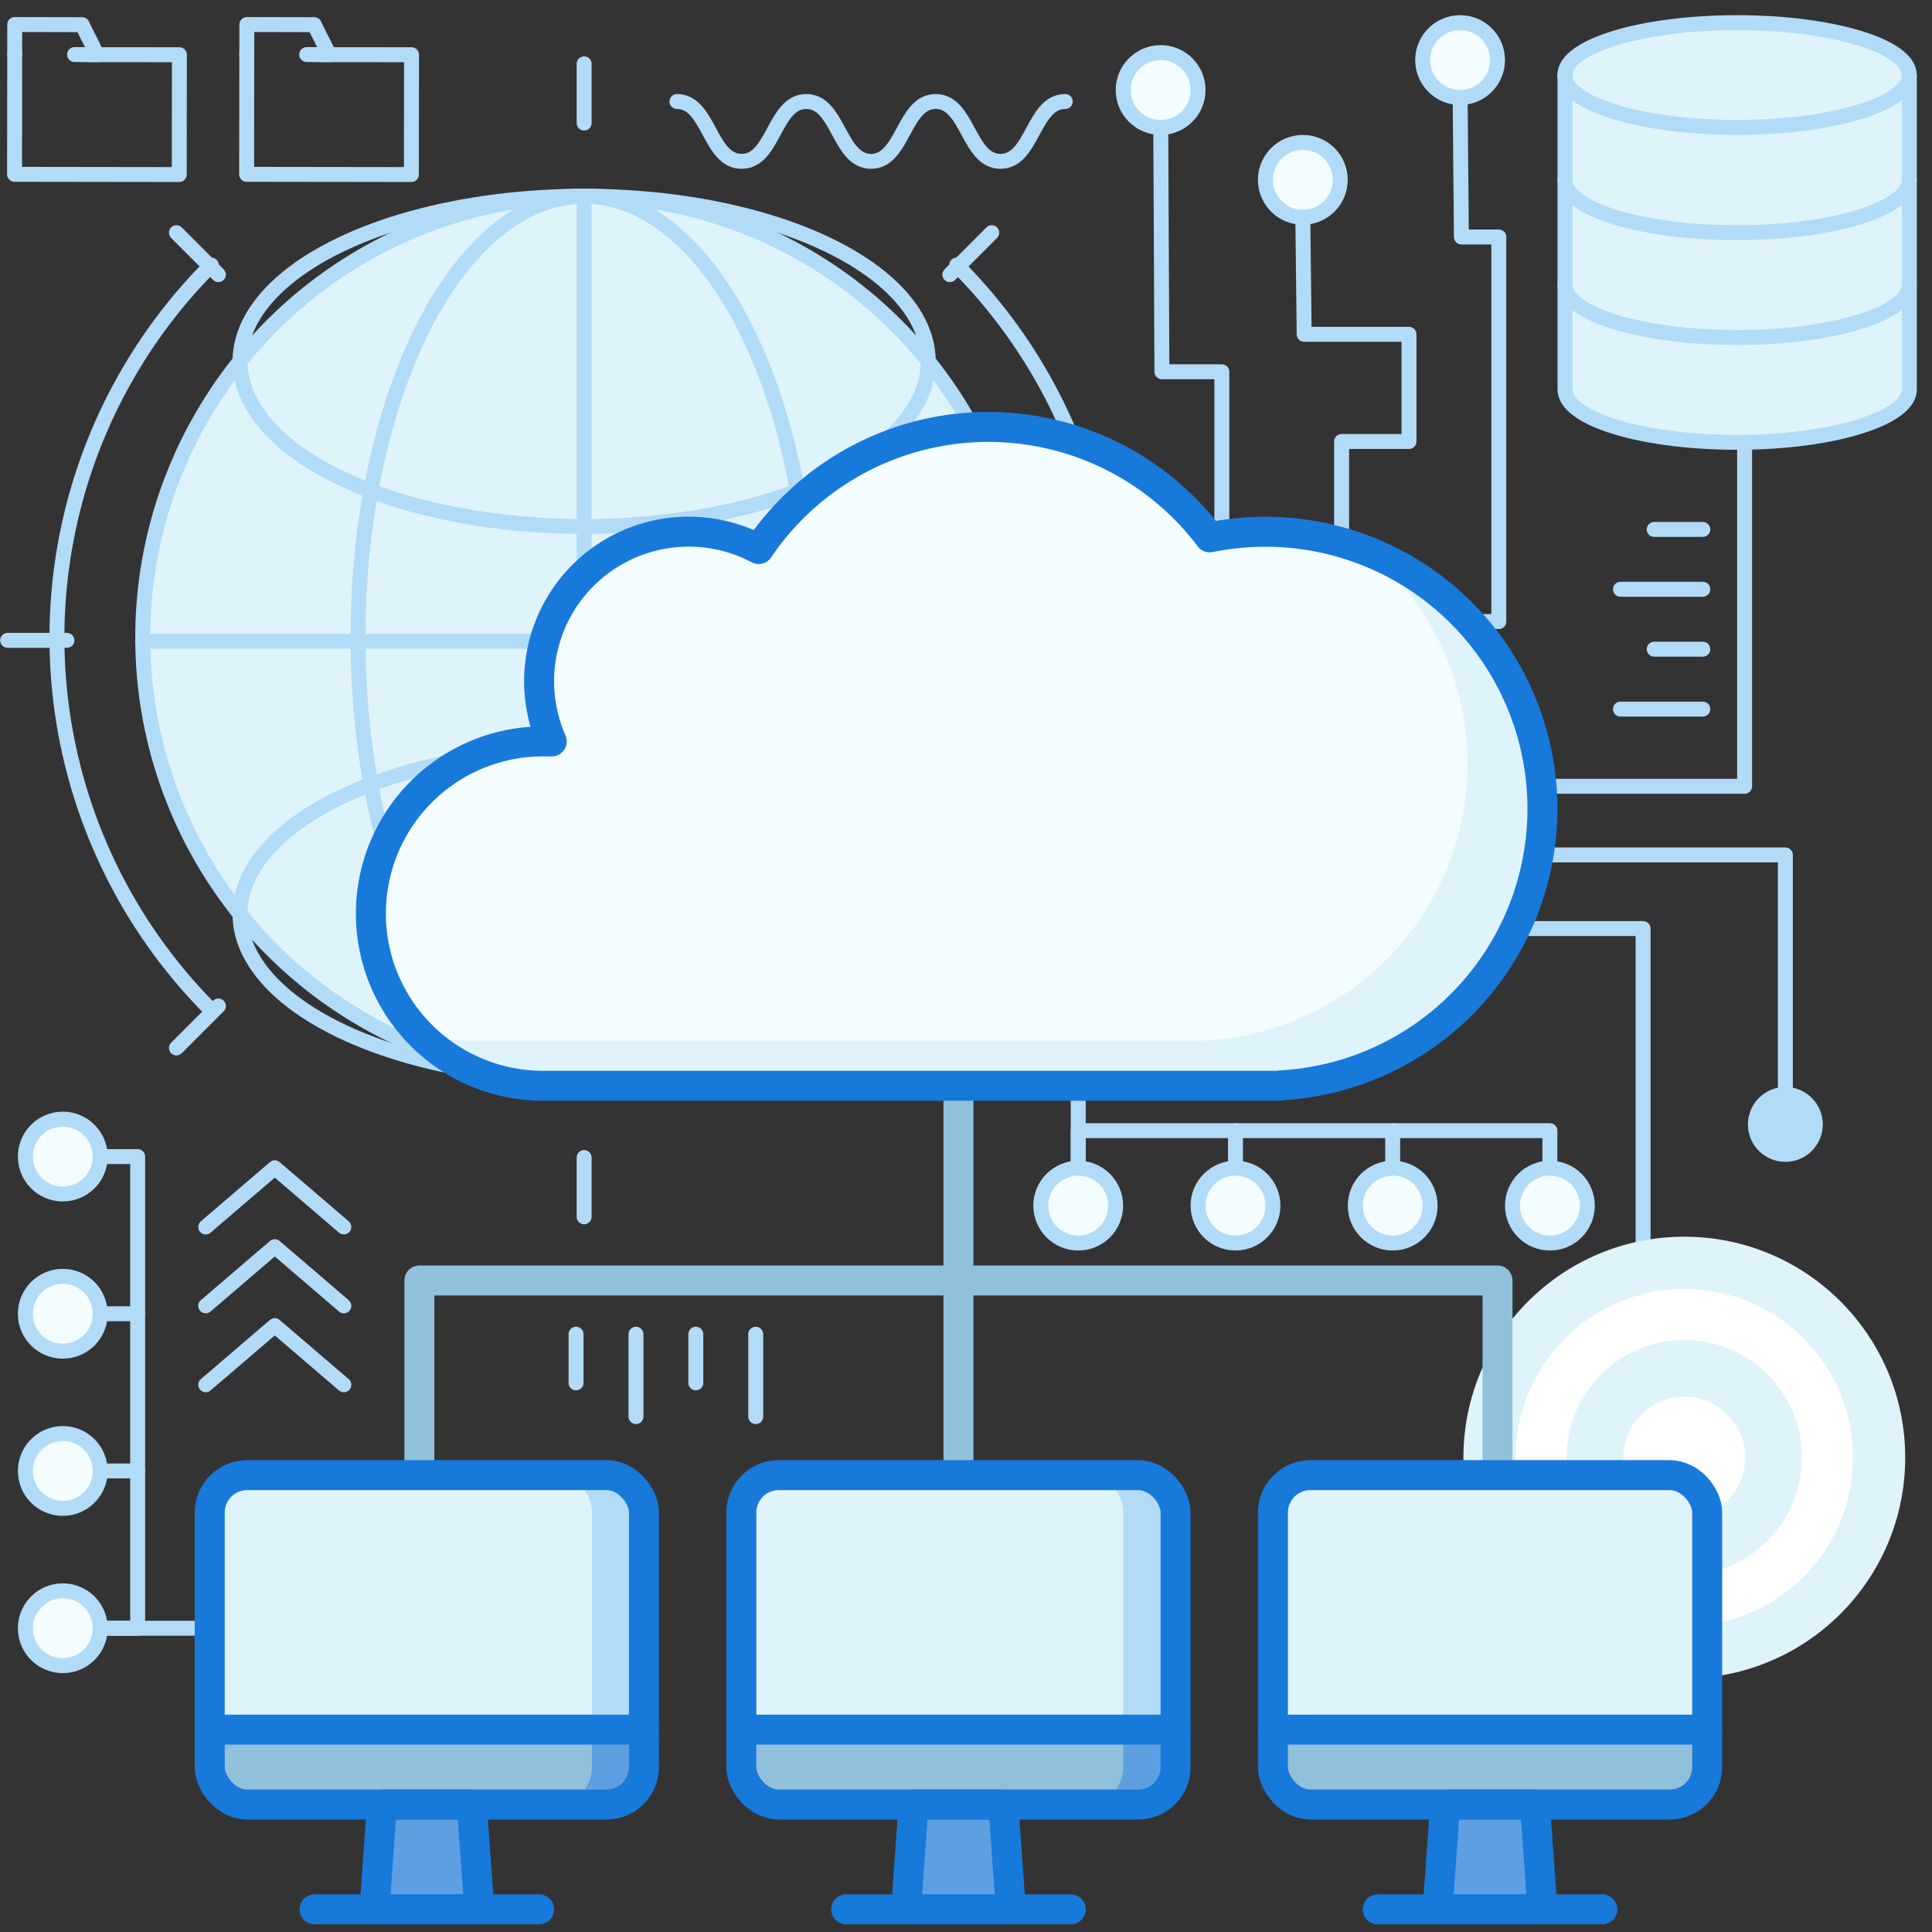 <svg id="Layer_1" data-name="Layer 1" xmlns="http://www.w3.org/2000/svg" viewBox="0 0 256 256"><rect x="0" y="0" width="256" height="256" fill="#333333" stroke="none"/><defs><style>.cls-1,.cls-9{fill:#f3fcff;}.cls-1,.cls-2{stroke:#b2dbf7;stroke-width:1.98px;}.cls-1,.cls-10,.cls-2,.cls-7{stroke-linecap:round;stroke-linejoin:round;}.cls-10,.cls-2,.cls-7{fill:none;}.cls-3{fill:#b2dbf7;}.cls-4{fill:#dff3fa;}.cls-5{fill:#fff;}.cls-6{fill:#5e9fe1;}.cls-7{stroke:#91c0db;}.cls-10,.cls-7{stroke-width:3.97px;}.cls-8{fill:#91c0db;}.cls-10{stroke:#1779da;}</style></defs><title>cloud storage</title><line class="cls-1" x1="9.31" y1="174.08" x2="18.24" y2="174.08"/><line class="cls-1" x1="9.31" y1="215.75" x2="56.93" y2="215.75"/><polyline class="cls-2" points="9.31 215.75 18.24 215.75 18.24 153.25 9.31 153.25"/><circle class="cls-1" cx="8.32" cy="215.75" r="4.96"/><circle class="cls-1" cx="8.32" cy="174.08" r="4.96"/><line class="cls-1" x1="9.31" y1="194.91" x2="18.24" y2="194.91"/><circle class="cls-1" cx="8.32" cy="194.91" r="4.96"/><circle class="cls-1" cx="8.32" cy="153.25" r="4.96"/><circle class="cls-1" cx="56.93" cy="215.75" r="4.96"/><line class="cls-1" x1="184.54" y1="158.75" x2="184.54" y2="149.83"/><line class="cls-1" x1="142.87" y1="158.75" x2="142.87" y2="111.13"/><polyline class="cls-2" points="142.87 158.75 142.87 149.82 205.37 149.82 205.37 158.75"/><circle class="cls-1" cx="142.87" cy="159.75" r="4.96"/><circle class="cls-1" cx="184.54" cy="159.75" r="4.96"/><line class="cls-1" x1="163.71" y1="158.75" x2="163.71" y2="149.83"/><circle class="cls-1" cx="163.71" cy="159.75" r="4.96"/><circle class="cls-1" cx="205.37" cy="159.75" r="4.96"/><circle class="cls-1" cx="142.87" cy="111.13" r="4.96"/><polyline class="cls-2" points="161.9 73.38 161.9 49.26 153.96 49.26 153.79 12.92"/><circle class="cls-1" cx="153.79" cy="11.93" r="4.96"/><circle class="cls-1" cx="172.63" cy="23.83" r="4.96"/><polyline class="cls-2" points="177.77 77.35 177.77 58.5 186.7 58.5 186.7 44.3 172.81 44.3 172.63 28.79"/><polyline class="cls-2" points="188.68 82.36 198.6 82.36 198.6 31.4 193.64 31.4 193.47 11.93"/><circle class="cls-1" cx="193.47" cy="7.96" r="4.96"/><polyline class="cls-2" points="217.72 187.68 217.72 123.04 161.18 123.04"/><polyline class="cls-2" points="236.57 148.99 236.57 113.28 163.16 113.28"/><circle class="cls-3" cx="236.57" cy="148.99" r="4.96"/><circle class="cls-4" cx="223.18" cy="193.14" r="29.27"/><circle class="cls-5" cx="223.18" cy="193.14" r="22.35"/><circle class="cls-4" cx="223.18" cy="193.14" r="15.59"/><circle class="cls-5" cx="223.18" cy="193.14" r="8.07"/><polyline class="cls-2" points="164.7 104.19 231.17 104.19 231.17 54.59"/><path class="cls-4" d="M253,9.94V51.61c0,3.84-10.21,7-22.82,7s-22.81-3.11-22.81-7V9.94Z"/><ellipse class="cls-4" cx="230.17" cy="9.94" rx="22.82" ry="6.94"/><ellipse class="cls-2" cx="230.17" cy="9.94" rx="22.82" ry="6.94"/><path class="cls-2" d="M253,23.83c0,3.84-10.21,7-22.82,7s-22.81-3.11-22.81-7"/><path class="cls-2" d="M253,37.72c0,3.84-10.21,7-22.82,7s-22.81-3.11-22.81-7"/><path class="cls-2" d="M253,9.94V51.61c0,3.84-10.21,7-22.82,7s-22.81-3.11-22.81-7V9.94"/><circle class="cls-4" cx="77.4" cy="84.49" r="58.49"/><ellipse class="cls-2" cx="77.4" cy="84.49" rx="29.96" ry="58.49"/><circle class="cls-2" cx="77.4" cy="84.49" r="58.49"/><ellipse class="cls-2" cx="77.4" cy="47.88" rx="45.6" ry="21.88"/><ellipse class="cls-2" cx="77.4" cy="121.11" rx="45.6" ry="21.88"/><line class="cls-2" x1="18.9" y1="84.97" x2="135.89" y2="84.97"/><line class="cls-2" x1="77.4" y1="143.46" x2="77.4" y2="26.48"/><path class="cls-2" d="M28,133.86a69.8,69.8,0,0,1,0-98.73"/><path class="cls-2" d="M126.76,35.13a69.8,69.8,0,0,1,0,98.73"/><line class="cls-2" x1="77.4" y1="8.46" x2="77.4" y2="16.31"/><line class="cls-2" x1="77.4" y1="153.38" x2="77.4" y2="161.23"/><line class="cls-2" x1="153.79" y1="84.85" x2="145.93" y2="84.85"/><line class="cls-2" x1="8.87" y1="84.85" x2="1.01" y2="84.85"/><line class="cls-2" x1="131.41" y1="138.86" x2="125.86" y2="133.3"/><line class="cls-2" x1="28.94" y1="36.39" x2="23.38" y2="30.83"/><line class="cls-2" x1="23.38" y1="138.86" x2="28.94" y2="133.3"/><line class="cls-2" x1="125.86" y1="36.39" x2="131.41" y2="30.83"/><path class="cls-3" d="M226.21,200.42v33.73a5,5,0,0,1-5,5H214.3a5,5,0,0,0,5-5V200.42a5,5,0,0,0-5-5h6.95A5,5,0,0,1,226.21,200.42Z"/><path class="cls-6" d="M226.21,229.19v5a5,5,0,0,1-5,5H214.3a5,5,0,0,0,5-5v-5Z"/><polyline class="cls-7" points="55.57 195.46 55.57 169.67 198.43 169.67 198.43 195.46"/><line class="cls-7" x1="127" y1="143.87" x2="127" y2="195.46"/><rect class="cls-4" x="27.79" y="195.46" width="57.54" height="43.65" rx="4.96"/><path class="cls-3" d="M85.33,200.42v33.73a5,5,0,0,1-5,5H73.43a5,5,0,0,0,5-5V200.42a5,5,0,0,0-5-5h6.94A5,5,0,0,1,85.33,200.42Z"/><path class="cls-8" d="M85.33,229.19v5a5,5,0,0,1-5,5H32.75a5,5,0,0,1-5-5v-5Z"/><path class="cls-6" d="M85.33,229.19v5a5,5,0,0,1-5,5H73.43a5,5,0,0,0,5-5v-5Z"/><polygon class="cls-6" points="121.05 239.11 132.95 239.11 133.94 253 120.06 253 121.05 239.11"/><polygon class="cls-6" points="191.48 239.11 203.39 239.11 204.38 253 190.49 253 191.48 239.11"/><polygon class="cls-6" points="50.61 239.11 62.52 239.11 63.51 253 49.62 253 50.61 239.11"/><rect class="cls-4" x="98.23" y="195.46" width="57.54" height="43.65" rx="4.96"/><path class="cls-3" d="M155.77,200.42v33.73a5,5,0,0,1-5,5h-6.94a5,5,0,0,0,5-5V200.42a5,5,0,0,0-5-5h6.94A5,5,0,0,1,155.77,200.42Z"/><path class="cls-8" d="M155.77,229.19v5a5,5,0,0,1-5,5H103.19a5,5,0,0,1-5-5v-5Z"/><path class="cls-6" d="M155.77,229.19v5a5,5,0,0,1-5,5h-6.94a5,5,0,0,0,5-5v-5Z"/><polygon class="cls-6" points="121.05 239.11 132.95 239.11 133.94 253 120.06 253 121.05 239.11"/><rect class="cls-4" x="168.67" y="195.46" width="57.54" height="43.65" rx="4.96"/><path class="cls-8" d="M226.21,229.19v5a5,5,0,0,1-5,5H173.63a5,5,0,0,1-5-5v-5Z"/><polygon class="cls-6" points="191.48 239.11 203.39 239.11 204.38 253 190.49 253 191.48 239.11"/><path class="cls-9" d="M204.38,107.17a36.7,36.7,0,0,0-36.71-36.71,37.47,37.47,0,0,0-7.38.74,36.71,36.71,0,0,0-59.76,1.55A19.82,19.82,0,0,0,73.11,98.24h-.67a22.82,22.82,0,1,0,0,45.63h97.22v-.05A36.71,36.71,0,0,0,204.38,107.17Z"/><path class="cls-4" d="M204.38,107.17a36.7,36.7,0,0,1-34.72,36.64v.06H72.44A22.71,22.71,0,0,1,56.13,137a22.38,22.38,0,0,0,6.39.92h97.22v-.06a36.7,36.7,0,0,0,21.6-64.77A36.73,36.73,0,0,1,204.38,107.17Z"/><path class="cls-10" d="M204.38,107.17a36.7,36.7,0,0,0-36.71-36.71,37.47,37.47,0,0,0-7.38.74,36.71,36.71,0,0,0-59.76,1.55A19.82,19.82,0,0,0,73.11,98.24h-.67a22.82,22.82,0,1,0,0,45.63h97.22v-.05A36.71,36.71,0,0,0,204.38,107.17Z"/><rect class="cls-10" x="98.23" y="195.46" width="57.54" height="43.65" rx="4.96"/><polygon class="cls-10" points="121.05 239.11 132.95 239.11 133.94 253 120.06 253 121.05 239.11"/><line class="cls-10" x1="112.12" y1="253" x2="141.88" y2="253"/><line class="cls-10" x1="98.23" y1="229.19" x2="155.77" y2="229.19"/><rect class="cls-10" x="168.67" y="195.46" width="57.54" height="43.65" rx="4.96"/><polygon class="cls-10" points="191.48 239.11 203.39 239.11 204.38 253 190.49 253 191.48 239.11"/><line class="cls-10" x1="182.56" y1="253" x2="212.32" y2="253"/><line class="cls-10" x1="168.67" y1="229.19" x2="226.21" y2="229.19"/><rect class="cls-10" x="27.79" y="195.46" width="57.54" height="43.65" rx="4.96"/><polygon class="cls-10" points="50.61 239.11 62.52 239.11 63.51 253 49.62 253 50.61 239.11"/><line class="cls-10" x1="41.68" y1="253" x2="71.44" y2="253"/><line class="cls-10" x1="27.79" y1="229.19" x2="85.33" y2="229.19"/><line class="cls-2" x1="225.63" y1="70.15" x2="219.19" y2="70.15"/><line class="cls-2" x1="225.63" y1="78.08" x2="214.72" y2="78.08"/><line class="cls-2" x1="225.63" y1="86.02" x2="219.19" y2="86.02"/><line class="cls-2" x1="225.63" y1="93.96" x2="214.72" y2="93.96"/><line class="cls-2" x1="76.33" y1="176.79" x2="76.33" y2="183.24"/><line class="cls-2" x1="84.27" y1="176.79" x2="84.27" y2="187.71"/><line class="cls-2" x1="92.2" y1="176.79" x2="92.2" y2="183.24"/><line class="cls-2" x1="100.14" y1="176.79" x2="100.14" y2="187.71"/><polyline class="cls-2" points="27.26 183.49 36.41 175.65 45.56 183.49"/><polyline class="cls-2" points="27.26 173.03 36.41 165.19 45.56 173.03"/><polyline class="cls-2" points="27.26 162.58 36.41 154.74 45.56 162.58"/><polyline class="cls-2" points="11.87 7.24 23.77 7.25 23.75 23.13 1.93 23.1 1.95 7.22"/><polyline class="cls-2" points="1.95 7.22 1.95 3.25 10.88 3.27 12.86 7.24 9.88 7.23"/><polyline class="cls-2" points="42.62 7.24 54.53 7.25 54.51 23.13 32.68 23.1 32.7 7.22"/><polyline class="cls-2" points="32.7 7.22 32.71 3.25 41.64 3.27 43.62 7.24 40.64 7.23"/><path class="cls-2" d="M89.7,13.45c4.28,0,4.28,7.93,8.57,7.93s4.28-7.93,8.57-7.93,4.29,7.93,8.58,7.93,4.28-7.93,8.57-7.93,4.29,7.93,8.58,7.93,4.29-7.93,8.58-7.93"/></svg>